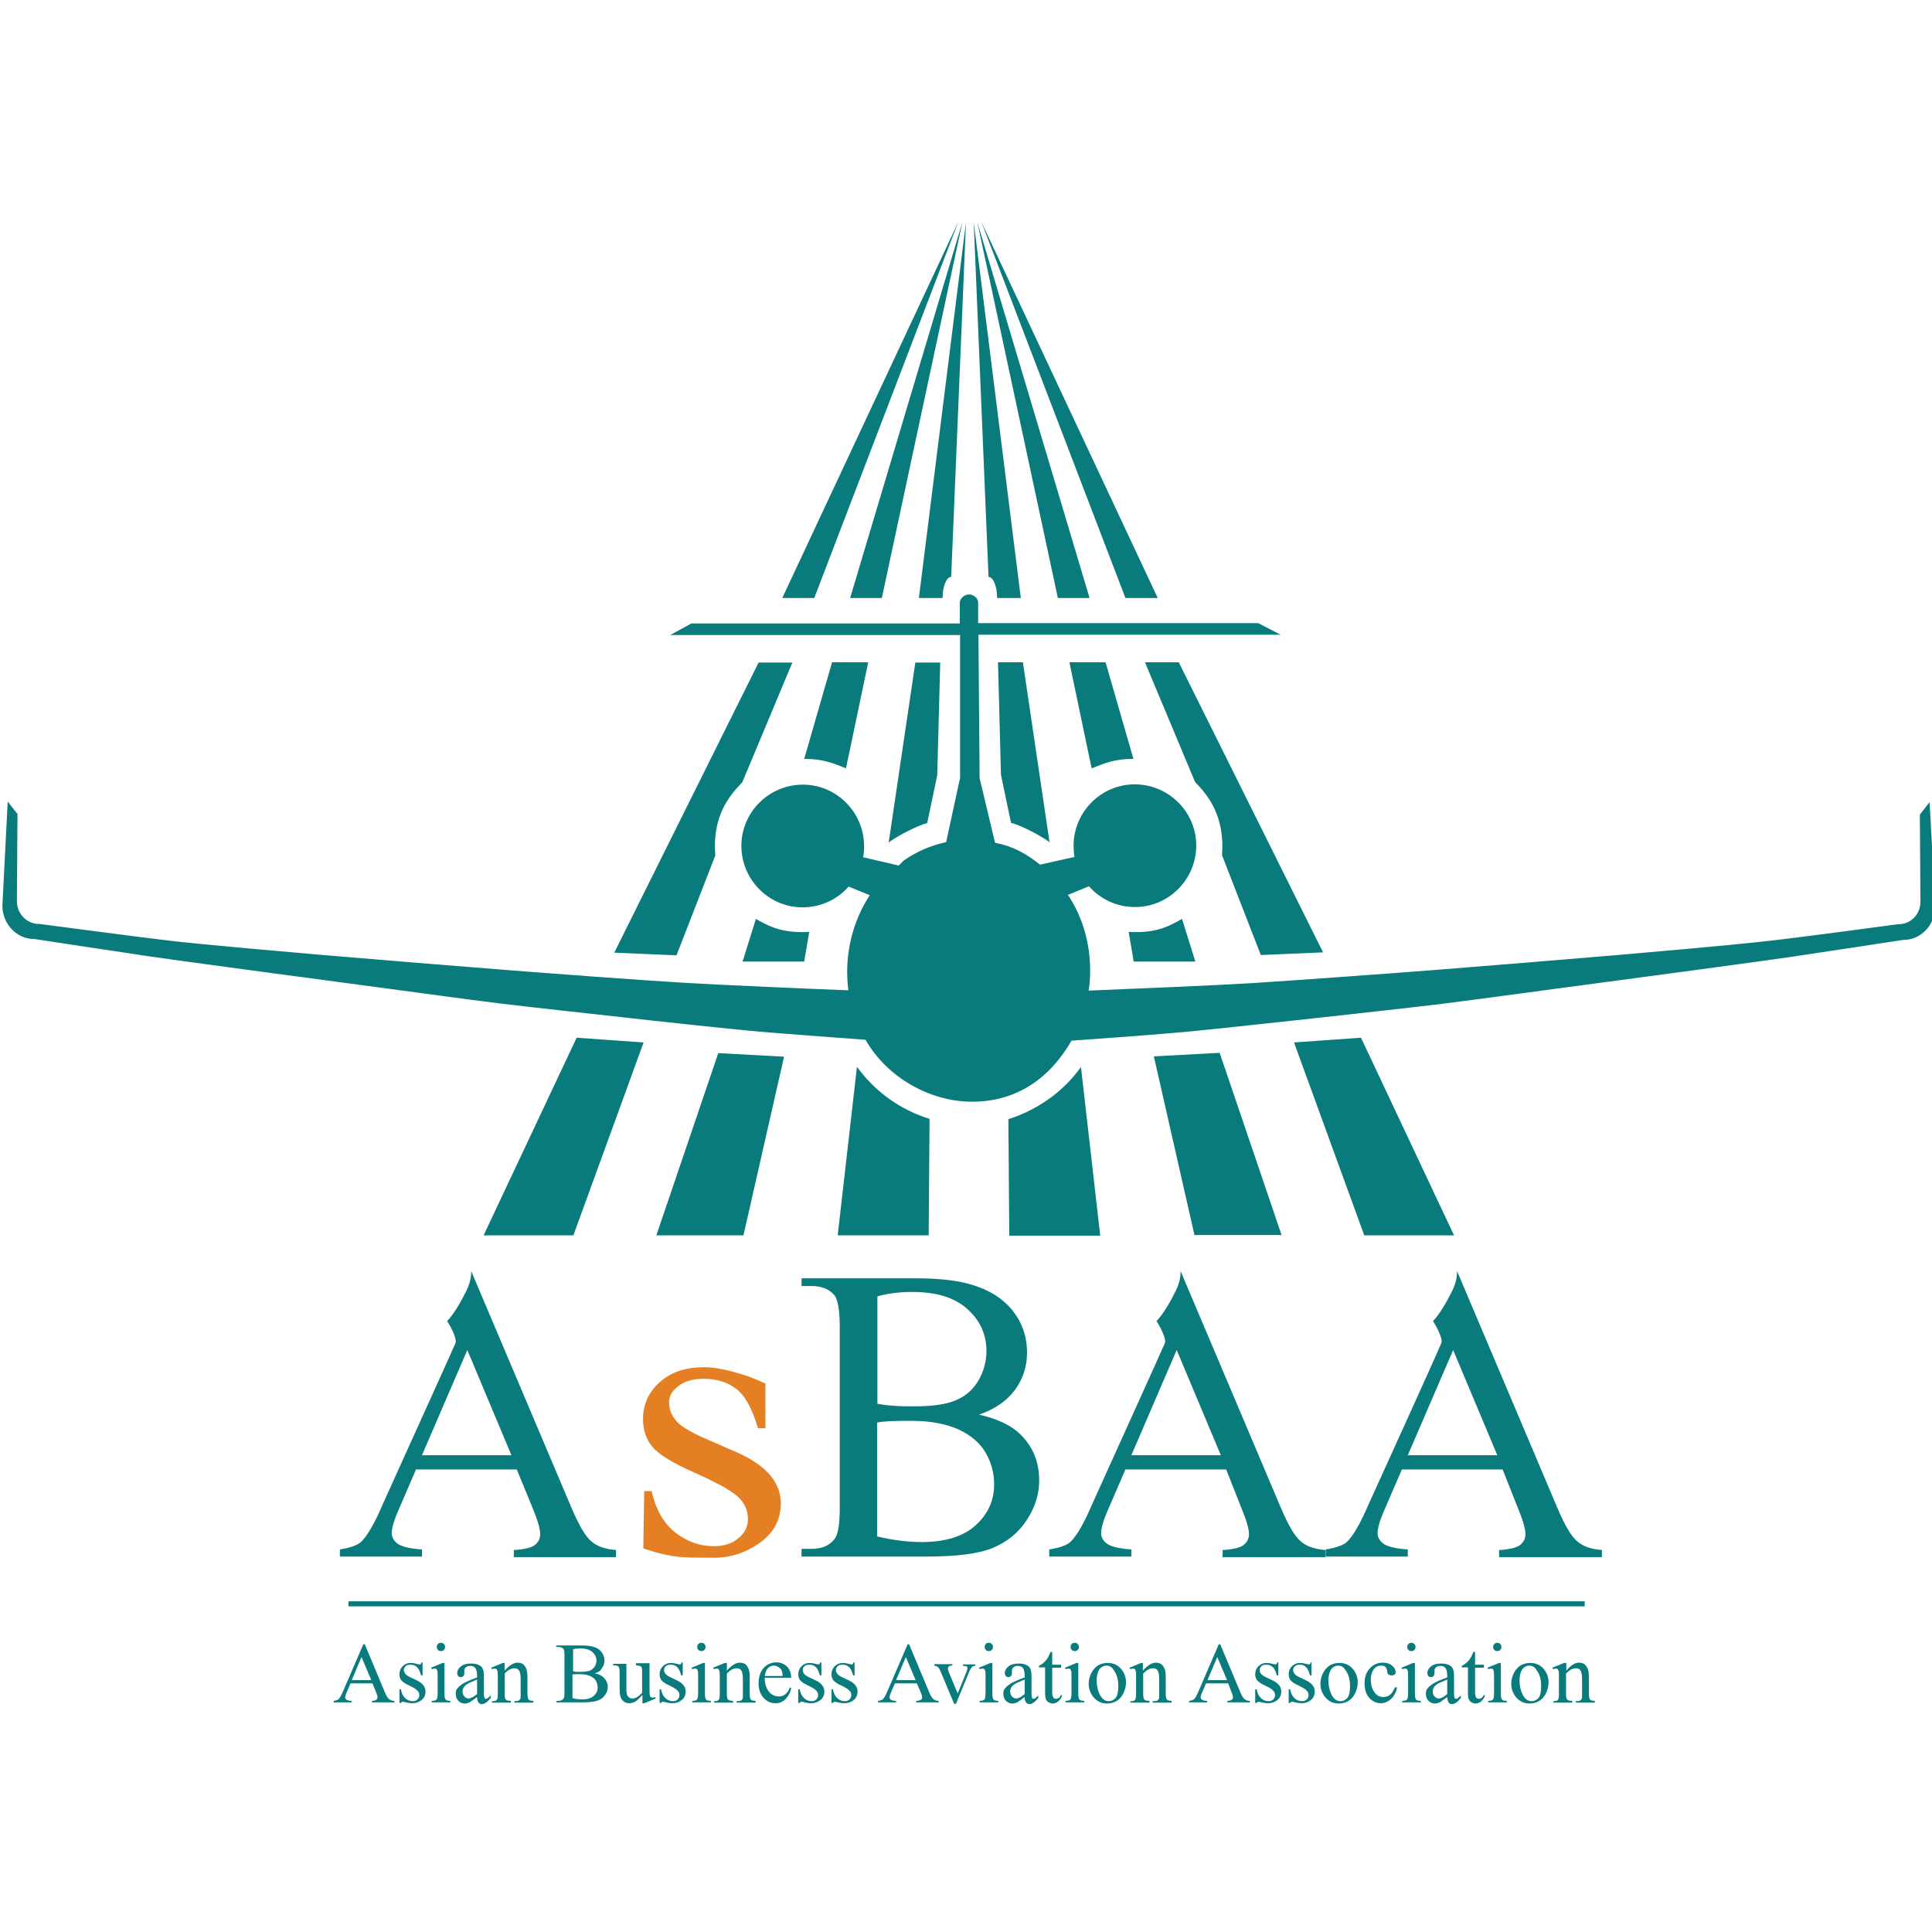 <?xml version="1.0" encoding="UTF-8"?> <svg xmlns="http://www.w3.org/2000/svg" xmlns:xlink="http://www.w3.org/1999/xlink" version="1.1" id="layer" x="0px" y="0px" viewBox="-153 -46 652 652" style="enable-background:new -153 -46 652 652;" xml:space="preserve"> <style type="text/css"> .st0{fill:#0A7B7C;} .st1{fill:#E47F24;} </style> <rect x="-35.4" y="494.4" class="st0" width="417.2" height="1.7"></rect> <path class="st0" d="M-27.3,522.1h-7.4l-1.3,3c-0.3,0.7-0.5,1.3-0.5,1.7c0,0.3,0.1,0.5,0.4,0.8c0.3,0.2,0.9,0.4,1.8,0.4v0.5h-6.1 V528c0.8-0.1,1.3-0.3,1.6-0.5c0.5-0.5,1-1.4,1.6-2.8l6.8-15.8h0.5l6.7,16c0.5,1.3,1,2.1,1.5,2.5c0.4,0.4,1.1,0.6,1.8,0.6v0.5h-7.6 V528c0.8,0,1.3-0.2,1.5-0.4c0.3-0.2,0.4-0.5,0.4-0.8c0-0.4-0.2-1.1-0.6-2L-27.3,522.1z M-27.7,521l-3.3-7.8l-3.3,7.8H-27.7z M-10.8,515.2c-0.1,0.2-0.2,0.4-0.3,0.4c-0.1,0.1-0.2,0.1-0.3,0.1c-0.2,0-0.5-0.1-1-0.2c-0.7-0.2-1.3-0.3-1.9-0.3 c-1.2,0-2.1,0.4-2.8,1.1c-0.7,0.7-1.1,1.6-1.1,2.7c0,0.8,0.2,1.5,0.6,2c0.4,0.5,1.3,1.2,2.7,1.8c1.4,0.7,2.3,1.2,2.7,1.7 c0.5,0.4,0.7,1,0.7,1.6c0,0.5-0.2,1-0.6,1.4c-0.4,0.4-0.9,0.6-1.6,0.6c-0.9,0-1.8-0.3-2.5-1c-0.8-0.7-1.3-1.7-1.5-3h-0.5v4.6h0.5 c0.1-0.2,0.3-0.4,0.5-0.4c0.2,0,0.4,0,0.8,0.1c1,0.3,1.9,0.4,2.7,0.4c1.1,0,2.1-0.4,3-1.1c0.9-0.7,1.3-1.7,1.3-2.9 c0-1.5-1-2.8-2.9-3.7l-2.1-1c-0.9-0.4-1.5-0.8-1.8-1.2c-0.3-0.4-0.5-0.8-0.5-1.4c0-0.4,0.2-0.8,0.6-1.2c0.4-0.4,0.9-0.5,1.6-0.5 c0.9,0,1.6,0.2,2.2,0.8c0.6,0.5,1,1.4,1.4,2.8h0.5v-4.4H-10.8z M-3,515.2v10.4c0,0.8,0.1,1.4,0.2,1.6c0.1,0.3,0.3,0.5,0.5,0.6 C-2,527.9-1.6,528-1,528v0.5h-6.3V528c0.6,0,1.1-0.1,1.3-0.2c0.2-0.1,0.4-0.3,0.5-0.6c0.1-0.3,0.2-0.8,0.2-1.6v-5 c0-1.4,0-2.3-0.1-2.7c-0.1-0.3-0.2-0.5-0.3-0.6c-0.1-0.1-0.3-0.2-0.6-0.2c-0.3,0-0.6,0.1-1,0.2l-0.2-0.5l3.9-1.6H-3z M-4.2,508.4 c0.4,0,0.7,0.1,1,0.4c0.3,0.3,0.4,0.6,0.4,1c0,0.4-0.1,0.7-0.4,1c-0.3,0.3-0.6,0.4-1,0.4c-0.4,0-0.7-0.1-1-0.4 c-0.3-0.3-0.4-0.6-0.4-1c0-0.4,0.1-0.7,0.4-1C-4.9,508.5-4.6,508.4-4.2,508.4 M8,526.7c-1.3,1-2.2,1.6-2.5,1.8 c-0.5,0.2-1.1,0.4-1.6,0.4c-0.9,0-1.6-0.3-2.2-0.9c-0.6-0.6-0.9-1.4-0.9-2.4c0-0.6,0.1-1.2,0.4-1.6c0.4-0.6,1.1-1.2,2-1.8 c1-0.6,2.6-1.3,4.8-2.1v-0.5c0-1.3-0.2-2.2-0.6-2.7c-0.4-0.5-1-0.7-1.8-0.7c-0.6,0-1.1,0.2-1.4,0.5c-0.4,0.3-0.5,0.7-0.5,1.1l0,0.8 c0,0.4-0.1,0.8-0.3,1c-0.2,0.2-0.5,0.4-0.9,0.4c-0.3,0-0.6-0.1-0.9-0.4c-0.2-0.3-0.3-0.6-0.3-1c0-0.8,0.4-1.6,1.2-2.2 c0.8-0.7,2-1,3.5-1c1.2,0,2.1,0.2,2.8,0.6c0.6,0.3,1,0.8,1.2,1.4c0.2,0.4,0.3,1.2,0.3,2.5v4.4c0,1.2,0,2,0.1,2.3 c0.1,0.3,0.1,0.5,0.2,0.6c0.1,0.1,0.2,0.1,0.4,0.1s0.3,0,0.4-0.1c0.2-0.1,0.6-0.5,1.2-1v0.8c-1.1,1.4-2.1,2.1-3,2.1 c-0.5,0-0.8-0.2-1.1-0.5C8.1,528,8,527.4,8,526.7 M8,525.7v-4.9c-1.4,0.6-2.3,1-2.8,1.2c-0.7,0.4-1.3,0.8-1.6,1.3 c-0.3,0.4-0.5,0.9-0.5,1.5c0,0.7,0.2,1.2,0.6,1.7c0.4,0.4,0.9,0.7,1.4,0.7C5.8,527.2,6.8,526.7,8,525.7 M17.3,515.2h-0.6l-3.9,1.6 l0.2,0.5c0.4-0.1,0.7-0.2,1-0.2c0.2,0,0.4,0.1,0.6,0.2c0.1,0.1,0.2,0.4,0.3,0.7c0.1,0.3,0.1,1.3,0.1,2.9v4.8c0,0.9-0.1,1.6-0.3,1.9 c-0.2,0.3-0.7,0.5-1.3,0.5H13v0.5h6.4V528c-0.7,0-1.2-0.1-1.4-0.2c-0.2-0.1-0.4-0.3-0.5-0.6c-0.1-0.2-0.2-0.7-0.2-1.6v-6.8 c1.1-1.2,2.2-1.8,3.4-1.8c0.7,0,1.2,0.3,1.5,0.8c0.3,0.5,0.5,1.4,0.5,2.6v5.3c0,0.7,0,1.2,0,1.3c-0.1,0.4-0.3,0.6-0.5,0.8 c-0.2,0.2-0.7,0.3-1.3,0.3h-0.3v0.5H27V528c-0.6,0-1-0.1-1.3-0.2c-0.2-0.1-0.4-0.3-0.5-0.6c-0.1-0.3-0.2-0.8-0.2-1.7v-5.5 c0-1.2-0.1-2-0.3-2.6c-0.3-0.8-0.7-1.4-1.2-1.8c-0.5-0.3-1.1-0.5-1.8-0.5c-1.4,0-2.8,0.9-4.4,2.7V515.2z M47.7,518.7 c1.3,0.3,2.3,0.7,3,1.4c0.9,0.9,1.4,1.9,1.4,3.2c0,1-0.3,1.9-0.9,2.7c-0.6,0.9-1.4,1.5-2.5,1.9c-1.1,0.4-2.7,0.6-4.8,0.6h-9.1V528 h0.7c0.8,0,1.4-0.3,1.7-0.8c0.2-0.3,0.3-1,0.3-2.1v-12.4c0-1.2-0.1-2-0.4-2.3c-0.4-0.4-0.9-0.6-1.7-0.6h-0.7v-0.5h8.3 c1.5,0,2.8,0.1,3.7,0.3c1.4,0.3,2.5,0.9,3.2,1.8c0.7,0.9,1.1,1.9,1.1,3c0,1-0.3,1.8-0.9,2.6C49.7,517.8,48.9,518.4,47.7,518.7 M40.3,518c0.3,0.1,0.8,0.1,1.2,0.2c0.5,0,1,0,1.5,0c1.4,0,2.4-0.2,3.1-0.4c0.7-0.3,1.2-0.8,1.6-1.4c0.4-0.6,0.6-1.3,0.6-2 c0-1.1-0.5-2.1-1.4-2.9c-0.9-0.8-2.3-1.2-4-1.2c-0.9,0-1.8,0.1-2.5,0.3V518z M40.3,527.1c1.1,0.3,2.2,0.4,3.2,0.4 c1.7,0,3-0.4,3.9-1.2c0.9-0.8,1.3-1.7,1.3-2.9c0-0.7-0.2-1.5-0.6-2.2c-0.4-0.7-1.1-1.2-2-1.6c-0.9-0.4-2-0.6-3.4-0.6 c-0.6,0-1.1,0-1.5,0c-0.4,0-0.8,0.1-1,0.1V527.1z M61.6,515.5v0.5c0.8,0,1.4,0.2,1.7,0.4c0.3,0.3,0.4,0.8,0.4,1.5v7.4 c-0.7,0.7-1.3,1.2-1.8,1.5c-0.5,0.3-1,0.4-1.4,0.4c-0.6,0-1.1-0.2-1.5-0.6c-0.4-0.4-0.6-1.2-0.6-2.4v-8.7h-4.5v0.5 c0.7,0,1.1,0,1.4,0.2c0.3,0.1,0.5,0.3,0.6,0.5c0.1,0.2,0.2,0.7,0.2,1.3v5.8c0,1.2,0.1,2.1,0.3,2.8c0.2,0.7,0.6,1.2,1.1,1.6 c0.5,0.4,1.2,0.6,1.9,0.6c0.6,0,1.3-0.2,1.9-0.5c0.6-0.3,1.4-1.1,2.5-2.3v2.8h0.6l3.9-1.6l-0.2-0.5c-0.4,0.2-0.7,0.2-1,0.2 c-0.2,0-0.4-0.1-0.5-0.2c-0.2-0.1-0.3-0.4-0.3-0.7c-0.1-0.3-0.1-1.3-0.1-2.8v-7.9H61.6z M77,515.2c-0.1,0.2-0.2,0.4-0.3,0.4 c-0.1,0.1-0.2,0.1-0.3,0.1c-0.2,0-0.5-0.1-1-0.2c-0.7-0.2-1.3-0.3-1.9-0.3c-1.2,0-2.1,0.4-2.8,1.1c-0.7,0.7-1.1,1.6-1.1,2.7 c0,0.8,0.2,1.5,0.6,2c0.4,0.5,1.3,1.2,2.7,1.8c1.4,0.7,2.3,1.2,2.7,1.7c0.5,0.4,0.7,1,0.7,1.6c0,0.5-0.2,1-0.6,1.4 c-0.4,0.4-0.9,0.6-1.6,0.6c-0.9,0-1.8-0.3-2.5-1c-0.8-0.7-1.3-1.7-1.5-3h-0.5v4.6h0.5c0.1-0.2,0.3-0.4,0.5-0.4c0.2,0,0.4,0,0.8,0.1 c1,0.3,1.9,0.4,2.7,0.4c1.1,0,2.1-0.4,3-1.1c0.9-0.7,1.3-1.7,1.3-2.9c0-1.5-1-2.8-2.9-3.7l-2.1-1c-0.9-0.4-1.5-0.8-1.8-1.2 c-0.3-0.4-0.5-0.8-0.5-1.4c0-0.4,0.2-0.8,0.6-1.2c0.4-0.4,0.9-0.5,1.6-0.5c0.9,0,1.6,0.2,2.2,0.8c0.6,0.5,1,1.4,1.4,2.8h0.5v-4.4H77 z M84.9,515.2v10.4c0,0.8,0.1,1.4,0.2,1.6c0.1,0.3,0.3,0.5,0.5,0.6c0.2,0.1,0.7,0.2,1.3,0.2v0.5h-6.3V528c0.6,0,1.1-0.1,1.3-0.2 c0.2-0.1,0.4-0.3,0.5-0.6c0.1-0.3,0.2-0.8,0.2-1.6v-5c0-1.4,0-2.3-0.1-2.7c-0.1-0.3-0.2-0.5-0.3-0.6c-0.1-0.1-0.3-0.2-0.6-0.2 c-0.3,0-0.6,0.1-1,0.2l-0.2-0.5l3.9-1.6H84.9z M83.7,508.4c0.4,0,0.7,0.1,1,0.4c0.3,0.3,0.4,0.6,0.4,1c0,0.4-0.1,0.7-0.4,1 c-0.3,0.3-0.6,0.4-1,0.4c-0.4,0-0.7-0.1-1-0.4c-0.3-0.3-0.4-0.6-0.4-1c0-0.4,0.1-0.7,0.4-1C82.9,508.5,83.3,508.4,83.7,508.4 M92.2,515.2h-0.6l-3.9,1.6l0.2,0.5c0.4-0.1,0.7-0.2,1-0.2c0.2,0,0.4,0.1,0.6,0.2c0.1,0.1,0.2,0.4,0.3,0.7c0.1,0.3,0.1,1.3,0.1,2.9 v4.8c0,0.9-0.1,1.6-0.3,1.9c-0.2,0.3-0.7,0.5-1.3,0.5h-0.3v0.5h6.4V528c-0.7,0-1.2-0.1-1.4-0.2c-0.2-0.1-0.4-0.3-0.5-0.6 c-0.1-0.2-0.2-0.7-0.2-1.6v-6.8c1.1-1.2,2.2-1.8,3.4-1.8c0.7,0,1.2,0.3,1.5,0.8c0.3,0.5,0.5,1.4,0.5,2.6v5.3c0,0.7,0,1.2,0,1.3 c-0.1,0.4-0.3,0.6-0.5,0.8c-0.2,0.2-0.7,0.3-1.3,0.3h-0.3v0.5h6.4V528c-0.6,0-1-0.1-1.3-0.2c-0.2-0.1-0.4-0.3-0.5-0.6 c-0.1-0.3-0.2-0.8-0.2-1.7v-5.5c0-1.2-0.1-2-0.3-2.6c-0.3-0.8-0.7-1.4-1.2-1.8c-0.5-0.3-1.1-0.5-1.8-0.5c-1.4,0-2.8,0.9-4.4,2.7 V515.2z M105.1,520.4c0,1.9,0.5,3.4,1.4,4.5c0.9,1.1,2.1,1.6,3.3,1.6c0.8,0,1.6-0.2,2.2-0.7c0.6-0.5,1.2-1.3,1.6-2.4l0.4,0.3 c-0.2,1.3-0.8,2.5-1.7,3.5c-1,1.1-2.2,1.6-3.6,1.6c-1.6,0-2.9-0.6-4-1.8c-1.1-1.2-1.7-2.8-1.7-4.9c0-2.2,0.6-4,1.7-5.2 c1.1-1.2,2.6-1.9,4.3-1.9c1.4,0,2.6,0.5,3.6,1.4c0.9,1,1.4,2.2,1.4,3.8H105.1z M105.1,519.6h6c0-0.8-0.1-1.4-0.3-1.8 c-0.2-0.5-0.6-0.9-1.1-1.2c-0.5-0.3-1-0.5-1.5-0.5c-0.8,0-1.5,0.3-2.1,0.9C105.6,517.7,105.2,518.5,105.1,519.6 M123.8,515.2 c-0.1,0.2-0.2,0.4-0.3,0.4c-0.1,0.1-0.2,0.1-0.3,0.1c-0.2,0-0.5-0.1-1-0.2c-0.7-0.2-1.3-0.3-1.9-0.3c-1.2,0-2.1,0.4-2.8,1.1 c-0.7,0.7-1.1,1.6-1.1,2.7c0,0.8,0.2,1.5,0.6,2c0.4,0.5,1.3,1.2,2.7,1.8c1.4,0.7,2.3,1.2,2.7,1.7c0.5,0.4,0.7,1,0.7,1.6 c0,0.5-0.2,1-0.6,1.4c-0.4,0.4-0.9,0.6-1.6,0.6c-0.9,0-1.8-0.3-2.5-1c-0.8-0.7-1.3-1.7-1.5-3h-0.5v4.6h0.5c0.1-0.2,0.3-0.4,0.5-0.4 c0.2,0,0.4,0,0.8,0.1c1,0.3,1.9,0.4,2.7,0.4c1.1,0,2.1-0.4,3-1.1c0.9-0.7,1.3-1.7,1.3-2.9c0-1.5-1-2.8-2.9-3.7l-2.1-1 c-0.9-0.4-1.5-0.8-1.8-1.2c-0.3-0.4-0.5-0.8-0.5-1.4c0-0.4,0.2-0.8,0.6-1.2c0.4-0.4,0.9-0.5,1.6-0.5c0.9,0,1.6,0.2,2.2,0.8 c0.6,0.5,1,1.4,1.4,2.8h0.5v-4.4H123.8z M135,515.2c-0.1,0.2-0.2,0.4-0.3,0.4c-0.1,0.1-0.2,0.1-0.3,0.1c-0.2,0-0.5-0.1-1-0.2 c-0.7-0.2-1.3-0.3-1.9-0.3c-1.2,0-2.1,0.4-2.8,1.1c-0.7,0.7-1.1,1.6-1.1,2.7c0,0.8,0.2,1.5,0.6,2c0.4,0.5,1.3,1.2,2.7,1.8 c1.4,0.7,2.3,1.2,2.7,1.7c0.5,0.4,0.7,1,0.7,1.6c0,0.5-0.2,1-0.6,1.4c-0.4,0.4-0.9,0.6-1.6,0.6c-0.9,0-1.8-0.3-2.5-1 c-0.8-0.7-1.3-1.7-1.5-3h-0.5v4.6h0.5c0.1-0.2,0.3-0.4,0.5-0.4c0.2,0,0.4,0,0.8,0.1c1,0.3,1.9,0.4,2.7,0.4c1.1,0,2.1-0.4,3-1.1 c0.9-0.7,1.3-1.7,1.3-2.9c0-1.5-1-2.8-2.9-3.7l-2.1-1c-0.9-0.4-1.5-0.8-1.8-1.2c-0.3-0.4-0.5-0.8-0.5-1.4c0-0.4,0.2-0.8,0.6-1.2 c0.4-0.4,0.9-0.5,1.6-0.5c0.9,0,1.6,0.2,2.2,0.8c0.6,0.5,1,1.4,1.4,2.8h0.5v-4.4H135z M156.4,522.1H149l-1.3,3 c-0.3,0.7-0.5,1.3-0.5,1.7c0,0.3,0.1,0.5,0.4,0.8c0.3,0.2,0.9,0.4,1.8,0.4v0.5h-6.1V528c0.8-0.1,1.3-0.3,1.6-0.5 c0.5-0.5,1-1.4,1.6-2.8l6.8-15.8h0.5l6.7,16c0.5,1.3,1,2.1,1.5,2.5c0.4,0.4,1.1,0.6,1.8,0.6v0.5h-7.6V528c0.8,0,1.3-0.2,1.6-0.4 c0.3-0.2,0.4-0.5,0.4-0.8c0-0.4-0.2-1.1-0.6-2L156.4,522.1z M156,521l-3.3-7.8l-3.3,7.8H156z M162.2,516.1c0.5,0.1,0.8,0.2,0.9,0.2 c0.3,0.2,0.5,0.3,0.7,0.6c0.2,0.2,0.4,0.6,0.6,1.1l4.6,11h0.6l4.6-11.1c0.3-0.7,0.6-1.1,0.9-1.4c0.2-0.2,0.5-0.3,1-0.3v-0.5H172v0.5 c0.5,0,0.8,0,1,0.1c0.2,0,0.3,0.2,0.4,0.3c0.1,0.1,0.1,0.2,0.1,0.3c0,0.3-0.1,0.7-0.3,1.2l-3,7.4l-3-7.2c-0.2-0.5-0.3-0.8-0.3-1.2 c0-0.3,0.1-0.5,0.3-0.7c0.2-0.2,0.5-0.3,0.8-0.3h0.4v-0.5h-6.1V516.1z M181.9,515.2v10.4c0,0.8,0.1,1.4,0.2,1.6 c0.1,0.3,0.3,0.5,0.5,0.6c0.2,0.1,0.7,0.2,1.3,0.2v0.5h-6.3V528c0.6,0,1.1-0.1,1.3-0.2c0.2-0.1,0.4-0.3,0.5-0.6 c0.1-0.3,0.2-0.8,0.2-1.6v-5c0-1.4,0-2.3-0.1-2.7c-0.1-0.3-0.2-0.5-0.3-0.6c-0.1-0.1-0.3-0.2-0.6-0.2c-0.3,0-0.6,0.1-1,0.2l-0.2-0.5 l3.9-1.6H181.9z M180.7,508.4c0.4,0,0.7,0.1,1,0.4c0.3,0.3,0.4,0.6,0.4,1c0,0.4-0.1,0.7-0.4,1c-0.3,0.3-0.6,0.4-1,0.4 c-0.4,0-0.7-0.1-1-0.4c-0.3-0.3-0.4-0.6-0.4-1c0-0.4,0.1-0.7,0.4-1C179.9,508.5,180.3,508.4,180.7,508.4 M192.8,526.7 c-1.3,1-2.2,1.6-2.5,1.8c-0.5,0.2-1.1,0.4-1.6,0.4c-0.9,0-1.6-0.3-2.2-0.9c-0.6-0.6-0.9-1.4-0.9-2.4c0-0.6,0.1-1.2,0.4-1.6 c0.4-0.6,1.1-1.2,2-1.8c1-0.6,2.5-1.3,4.8-2.1v-0.5c0-1.3-0.2-2.2-0.6-2.7c-0.4-0.5-1-0.7-1.8-0.7c-0.6,0-1.1,0.2-1.4,0.5 c-0.4,0.3-0.5,0.7-0.5,1.1l0,0.8c0,0.4-0.1,0.8-0.3,1c-0.2,0.2-0.5,0.4-0.9,0.4c-0.3,0-0.6-0.1-0.9-0.4c-0.2-0.3-0.3-0.6-0.3-1 c0-0.8,0.4-1.6,1.2-2.2c0.8-0.7,2-1,3.5-1c1.2,0,2.1,0.2,2.8,0.6c0.6,0.3,1,0.8,1.2,1.4c0.2,0.4,0.3,1.2,0.3,2.5v4.4 c0,1.2,0,2,0.1,2.3c0.1,0.3,0.1,0.5,0.2,0.6c0.1,0.1,0.2,0.1,0.4,0.1c0.2,0,0.3,0,0.4-0.1c0.2-0.1,0.6-0.5,1.2-1v0.8 c-1.1,1.4-2.1,2.1-3,2.1c-0.5,0-0.8-0.2-1.1-0.5C192.9,528,192.8,527.4,192.8,526.7 M192.8,525.7v-4.9c-1.4,0.6-2.3,1-2.8,1.2 c-0.7,0.4-1.3,0.8-1.6,1.3c-0.3,0.4-0.5,0.9-0.5,1.5c0,0.7,0.2,1.2,0.6,1.7c0.4,0.4,0.9,0.7,1.4,0.7 C190.7,527.2,191.6,526.7,192.8,525.7 M201.6,511.3c-0.4,1-0.7,1.6-0.9,2c-0.4,0.7-0.9,1.3-1.5,1.8c-0.5,0.5-1.1,0.8-1.6,1.1v0.5 h2.1v8.7c0,0.9,0.1,1.6,0.3,2.1c0.2,0.4,0.5,0.8,0.9,1c0.4,0.2,0.8,0.4,1.3,0.4c0.6,0,1.3-0.2,1.9-0.7c0.6-0.5,1.1-1.2,1.4-2.1H205 c-0.2,0.4-0.4,0.7-0.7,0.9c-0.3,0.2-0.6,0.3-0.9,0.3c-0.4,0-0.7-0.1-0.9-0.4c-0.2-0.3-0.4-0.9-0.4-1.7v-8.4h3v-1h-3v-4.3H201.6z M210.9,515.2v10.4c0,0.8,0.1,1.4,0.2,1.6c0.1,0.3,0.3,0.5,0.5,0.6c0.2,0.1,0.7,0.2,1.3,0.2v0.5h-6.3V528c0.6,0,1.1-0.1,1.3-0.2 c0.2-0.1,0.4-0.3,0.5-0.6c0.1-0.3,0.2-0.8,0.2-1.6v-5c0-1.4,0-2.3-0.1-2.7c-0.1-0.3-0.2-0.5-0.3-0.6c-0.1-0.1-0.3-0.2-0.6-0.2 c-0.3,0-0.6,0.1-1,0.2l-0.2-0.5l3.9-1.6H210.9z M209.7,508.4c0.4,0,0.7,0.1,1,0.4c0.3,0.3,0.4,0.6,0.4,1c0,0.4-0.1,0.7-0.4,1 c-0.3,0.3-0.6,0.4-1,0.4c-0.4,0-0.7-0.1-1-0.4c-0.3-0.3-0.4-0.6-0.4-1c0-0.4,0.1-0.7,0.4-1C208.9,508.5,209.3,508.4,209.7,508.4 M220.8,515.2c2,0,3.5,0.7,4.7,2.2c1,1.3,1.5,2.7,1.5,4.4c0,1.2-0.3,2.3-0.8,3.5c-0.6,1.2-1.3,2.1-2.3,2.7c-1,0.6-2.1,0.9-3.3,0.9 c-2,0-3.5-0.8-4.7-2.3c-1-1.3-1.5-2.8-1.5-4.4c0-1.2,0.3-2.4,0.9-3.6c0.6-1.2,1.4-2,2.3-2.6C218.7,515.4,219.7,515.2,220.8,515.2 M220.3,516.1c-0.5,0-1,0.2-1.5,0.5c-0.5,0.3-0.9,0.8-1.2,1.6c-0.3,0.7-0.5,1.7-0.5,2.9c0,1.9,0.4,3.5,1.1,4.9 c0.8,1.4,1.7,2.1,3,2.1c0.9,0,1.7-0.4,2.3-1.1c0.6-0.7,0.9-2,0.9-3.9c0-2.3-0.5-4.1-1.5-5.4C222.2,516.5,221.4,516.1,220.3,516.1 M232.7,515.2h-0.6l-3.9,1.6l0.2,0.5c0.4-0.1,0.7-0.2,1-0.2c0.2,0,0.4,0.1,0.6,0.2c0.1,0.1,0.2,0.4,0.3,0.7c0.1,0.3,0.1,1.3,0.1,2.9 v4.8c0,0.9-0.1,1.6-0.3,1.9c-0.2,0.3-0.7,0.5-1.3,0.5h-0.3v0.5h6.4V528c-0.7,0-1.2-0.1-1.4-0.2c-0.2-0.1-0.4-0.3-0.5-0.6 c-0.1-0.2-0.2-0.7-0.2-1.6v-6.8c1.1-1.2,2.2-1.8,3.4-1.8c0.7,0,1.2,0.3,1.5,0.8c0.3,0.5,0.5,1.4,0.5,2.6v5.3c0,0.7,0,1.2,0,1.3 c-0.1,0.4-0.3,0.6-0.5,0.8c-0.2,0.2-0.7,0.3-1.3,0.3H236v0.5h6.4V528c-0.6,0-1-0.1-1.3-0.2c-0.2-0.1-0.4-0.3-0.5-0.6 c-0.1-0.3-0.2-0.8-0.2-1.7v-5.5c0-1.2-0.1-2-0.3-2.6c-0.3-0.8-0.7-1.4-1.2-1.8c-0.5-0.3-1.1-0.5-1.8-0.5c-1.4,0-2.8,0.9-4.4,2.7 V515.2z M261.5,522.1H254l-1.3,3c-0.3,0.7-0.5,1.3-0.5,1.7c0,0.3,0.1,0.5,0.4,0.8c0.3,0.2,0.9,0.4,1.8,0.4v0.5h-6.1V528 c0.8-0.1,1.3-0.3,1.6-0.5c0.5-0.5,1-1.4,1.6-2.8l6.8-15.8h0.5l6.7,16c0.5,1.3,1,2.1,1.5,2.5c0.4,0.4,1.1,0.6,1.8,0.6v0.5h-7.6V528 c0.8,0,1.3-0.2,1.5-0.4c0.3-0.2,0.4-0.5,0.4-0.8c0-0.4-0.2-1.1-0.6-2L261.5,522.1z M261.1,521l-3.3-7.8l-3.3,7.8H261.1z M278,515.2 c-0.1,0.2-0.2,0.4-0.3,0.4c-0.1,0.1-0.2,0.1-0.3,0.1c-0.2,0-0.5-0.1-1-0.2c-0.7-0.2-1.3-0.3-1.9-0.3c-1.2,0-2.1,0.4-2.8,1.1 c-0.7,0.7-1.1,1.6-1.1,2.7c0,0.8,0.2,1.5,0.6,2c0.4,0.5,1.3,1.2,2.7,1.8c1.4,0.7,2.3,1.2,2.7,1.7c0.5,0.4,0.7,1,0.7,1.6 c0,0.5-0.2,1-0.6,1.4c-0.4,0.4-0.9,0.6-1.6,0.6c-0.9,0-1.8-0.3-2.5-1c-0.8-0.7-1.3-1.7-1.5-3h-0.5v4.6h0.5c0.1-0.2,0.3-0.4,0.5-0.4 c0.2,0,0.4,0,0.8,0.1c1,0.3,1.9,0.4,2.7,0.4c1.1,0,2.1-0.4,3-1.1c0.9-0.7,1.3-1.7,1.3-2.9c0-1.5-1-2.8-2.9-3.7l-2.1-1 c-0.9-0.4-1.5-0.8-1.8-1.2c-0.3-0.4-0.5-0.8-0.5-1.4c0-0.4,0.2-0.8,0.6-1.2c0.4-0.4,0.9-0.5,1.6-0.5c0.9,0,1.6,0.2,2.2,0.8 c0.6,0.5,1,1.4,1.4,2.8h0.5v-4.4H278z M289.3,515.2c-0.1,0.2-0.2,0.4-0.3,0.4c-0.1,0.1-0.2,0.1-0.3,0.1c-0.2,0-0.5-0.1-1-0.2 c-0.7-0.2-1.3-0.3-1.9-0.3c-1.2,0-2.1,0.4-2.8,1.1c-0.7,0.7-1.1,1.6-1.1,2.7c0,0.8,0.2,1.5,0.6,2c0.4,0.5,1.3,1.2,2.7,1.8 c1.4,0.7,2.3,1.2,2.7,1.7c0.5,0.4,0.7,1,0.7,1.6c0,0.5-0.2,1-0.6,1.4c-0.4,0.4-0.9,0.6-1.6,0.6c-0.9,0-1.8-0.3-2.5-1 c-0.8-0.7-1.3-1.7-1.5-3h-0.5v4.6h0.5c0.1-0.2,0.3-0.4,0.5-0.4c0.2,0,0.4,0,0.8,0.1c1,0.3,1.9,0.4,2.7,0.4c1.1,0,2.1-0.4,3-1.1 c0.9-0.7,1.3-1.7,1.3-2.9c0-1.5-1-2.8-2.9-3.7l-2.1-1c-0.9-0.4-1.5-0.8-1.8-1.2c-0.3-0.4-0.5-0.8-0.5-1.4c0-0.4,0.2-0.8,0.6-1.2 c0.4-0.4,0.9-0.5,1.6-0.5c0.9,0,1.6,0.2,2.1,0.8c0.6,0.5,1,1.4,1.4,2.8h0.5v-4.4H289.3z M299,515.2c2,0,3.5,0.7,4.7,2.2 c1,1.3,1.5,2.7,1.5,4.4c0,1.2-0.3,2.3-0.8,3.5c-0.6,1.2-1.3,2.1-2.3,2.7c-1,0.6-2.1,0.9-3.3,0.9c-2,0-3.5-0.8-4.7-2.3 c-1-1.3-1.5-2.8-1.5-4.4c0-1.2,0.3-2.4,0.9-3.6c0.6-1.2,1.4-2,2.3-2.6C296.9,515.4,297.9,515.2,299,515.2 M298.5,516.1 c-0.5,0-1,0.2-1.5,0.5c-0.5,0.3-0.9,0.8-1.2,1.6c-0.3,0.7-0.5,1.7-0.5,2.9c0,1.9,0.4,3.5,1.1,4.9c0.8,1.4,1.7,2.1,3,2.1 c0.9,0,1.7-0.4,2.3-1.1c0.6-0.7,0.9-2,0.9-3.9c0-2.3-0.5-4.1-1.5-5.4C300.4,516.5,299.6,516.1,298.5,516.1 M317.8,523.4 c-0.5,1.1-1,1.9-1.5,2.4c-0.7,0.6-1.6,0.9-2.5,0.9c-1.3,0-2.3-0.6-3.1-1.8c-0.8-1.2-1.1-2.6-1.1-4.1c0-1.5,0.4-2.7,1.2-3.7 c0.6-0.7,1.3-1,2.3-1c0.6,0,1,0.1,1.4,0.4c0.3,0.3,0.5,0.7,0.6,1.3c0,0.6,0.2,0.9,0.3,1.1c0.3,0.4,0.7,0.5,1.3,0.5 c0.4,0,0.7-0.1,1-0.3c0.2-0.2,0.3-0.5,0.3-0.9c0-0.7-0.4-1.4-1.2-2.1c-0.8-0.7-1.9-1-3.1-1c-1.7,0-3.2,0.6-4.4,1.9 c-1.2,1.3-1.8,2.9-1.8,5c0,2.1,0.5,3.8,1.6,5c1.1,1.2,2.4,1.8,3.9,1.8c1.2,0,2.4-0.5,3.4-1.4c1-0.9,1.7-2.2,2.1-3.9L317.8,523.4z M324.5,515.2v10.4c0,0.8,0.1,1.4,0.2,1.6c0.1,0.3,0.3,0.5,0.5,0.6c0.2,0.1,0.7,0.2,1.3,0.2v0.5h-6.3V528c0.6,0,1.1-0.1,1.3-0.2 c0.2-0.1,0.4-0.3,0.5-0.6c0.1-0.3,0.2-0.8,0.2-1.6v-5c0-1.4,0-2.3-0.1-2.7c-0.1-0.3-0.2-0.5-0.3-0.6c-0.1-0.1-0.3-0.2-0.6-0.2 c-0.3,0-0.6,0.1-1,0.2l-0.2-0.5l3.9-1.6H324.5z M323.3,508.4c0.4,0,0.7,0.1,1,0.4c0.3,0.3,0.4,0.6,0.4,1c0,0.4-0.1,0.7-0.4,1 c-0.3,0.3-0.6,0.4-1,0.4c-0.4,0-0.7-0.1-1-0.4c-0.3-0.3-0.4-0.6-0.4-1c0-0.4,0.1-0.7,0.4-1C322.6,508.5,322.9,508.4,323.3,508.4 M335.4,526.7c-1.3,1-2.2,1.6-2.5,1.8c-0.5,0.2-1.1,0.4-1.6,0.4c-0.9,0-1.6-0.3-2.2-0.9c-0.6-0.6-0.9-1.4-0.9-2.4 c0-0.6,0.1-1.2,0.4-1.6c0.4-0.6,1.1-1.2,2-1.8c1-0.6,2.5-1.3,4.8-2.1v-0.5c0-1.3-0.2-2.2-0.6-2.7c-0.4-0.5-1-0.7-1.8-0.7 c-0.6,0-1.1,0.2-1.4,0.5c-0.4,0.3-0.5,0.7-0.5,1.1l0,0.8c0,0.4-0.1,0.8-0.3,1c-0.2,0.2-0.5,0.4-0.9,0.4c-0.3,0-0.6-0.1-0.9-0.4 c-0.2-0.3-0.3-0.6-0.3-1c0-0.8,0.4-1.6,1.2-2.2c0.8-0.7,2-1,3.5-1c1.2,0,2.1,0.2,2.8,0.6c0.6,0.3,1,0.8,1.2,1.4 c0.2,0.4,0.3,1.2,0.3,2.5v4.4c0,1.2,0,2,0.1,2.3c0,0.3,0.1,0.5,0.2,0.6c0.1,0.1,0.2,0.1,0.4,0.1c0.2,0,0.3,0,0.4-0.1 c0.2-0.1,0.6-0.5,1.2-1v0.8c-1.1,1.4-2.1,2.1-3,2.1c-0.5,0-0.8-0.2-1.1-0.5C335.6,528,335.4,527.4,335.4,526.7 M335.4,525.7v-4.9 c-1.4,0.6-2.3,1-2.8,1.2c-0.7,0.4-1.3,0.8-1.6,1.3c-0.3,0.4-0.5,0.9-0.5,1.5c0,0.7,0.2,1.2,0.6,1.7c0.4,0.4,0.9,0.7,1.4,0.7 C333.3,527.2,334.3,526.7,335.4,525.7 M344.3,511.3c-0.4,1-0.7,1.6-0.9,2c-0.4,0.7-0.9,1.3-1.5,1.8c-0.5,0.5-1.1,0.8-1.6,1.1v0.5 h2.1v8.7c0,0.9,0.1,1.6,0.3,2.1c0.2,0.4,0.5,0.8,0.9,1c0.4,0.2,0.8,0.4,1.3,0.4c0.6,0,1.3-0.2,1.9-0.7c0.6-0.5,1.1-1.2,1.4-2.1h-0.5 c-0.2,0.4-0.4,0.7-0.7,0.9c-0.3,0.2-0.6,0.3-0.9,0.3c-0.4,0-0.7-0.1-0.9-0.4c-0.2-0.3-0.4-0.9-0.4-1.7v-8.4h3v-1h-3v-4.3H344.3z M353.5,515.2v10.4c0,0.8,0.1,1.4,0.2,1.6c0.1,0.3,0.3,0.5,0.5,0.6c0.2,0.1,0.7,0.2,1.3,0.2v0.5h-6.3V528c0.6,0,1.1-0.1,1.3-0.2 c0.2-0.1,0.4-0.3,0.5-0.6c0.1-0.3,0.2-0.8,0.2-1.6v-5c0-1.4,0-2.3-0.1-2.7c-0.1-0.3-0.2-0.5-0.3-0.6c-0.1-0.1-0.3-0.2-0.6-0.2 c-0.3,0-0.6,0.1-1,0.2l-0.2-0.5l3.9-1.6H353.5z M352.3,508.4c0.4,0,0.7,0.1,1,0.4c0.3,0.3,0.4,0.6,0.4,1c0,0.4-0.1,0.7-0.4,1 c-0.3,0.3-0.6,0.4-1,0.4c-0.4,0-0.7-0.1-1-0.4c-0.3-0.3-0.4-0.6-0.4-1c0-0.4,0.1-0.7,0.4-1C351.6,508.5,351.9,508.4,352.3,508.4 M363.4,515.2c2,0,3.5,0.7,4.7,2.2c1,1.3,1.5,2.7,1.5,4.4c0,1.2-0.3,2.3-0.8,3.5c-0.6,1.2-1.3,2.1-2.3,2.7c-1,0.6-2.1,0.9-3.3,0.9 c-2,0-3.5-0.8-4.7-2.3c-1-1.3-1.5-2.8-1.5-4.4c0-1.2,0.3-2.4,0.9-3.6c0.6-1.2,1.4-2,2.3-2.6C361.3,515.4,362.4,515.2,363.4,515.2 M363,516.1c-0.5,0-1,0.2-1.5,0.5c-0.5,0.3-0.9,0.8-1.2,1.6c-0.3,0.7-0.5,1.7-0.5,2.9c0,1.9,0.4,3.5,1.1,4.9c0.8,1.4,1.7,2.1,3,2.1 c0.9,0,1.7-0.4,2.3-1.1c0.6-0.7,0.9-2,0.9-3.9c0-2.3-0.5-4.1-1.5-5.4C364.9,516.5,364,516.1,363,516.1 M375.4,515.2h-0.6l-3.9,1.6 l0.2,0.5c0.4-0.1,0.7-0.2,1-0.2c0.2,0,0.4,0.1,0.6,0.2c0.1,0.1,0.2,0.4,0.3,0.7c0.1,0.3,0.1,1.3,0.1,2.9v4.8c0,0.9-0.1,1.6-0.3,1.9 c-0.2,0.3-0.7,0.5-1.3,0.5h-0.3v0.5h6.4V528c-0.7,0-1.2-0.1-1.4-0.2c-0.2-0.1-0.4-0.3-0.5-0.6c-0.1-0.2-0.2-0.7-0.2-1.6v-6.8 c1.1-1.2,2.2-1.8,3.4-1.8c0.7,0,1.2,0.3,1.5,0.8c0.3,0.5,0.5,1.4,0.5,2.6v5.3c0,0.7,0,1.2,0,1.3c-0.1,0.4-0.3,0.6-0.5,0.8 c-0.2,0.2-0.7,0.3-1.3,0.3h-0.3v0.5h6.4V528c-0.6,0-1-0.1-1.3-0.2c-0.2-0.1-0.4-0.3-0.5-0.6c-0.1-0.3-0.2-0.8-0.2-1.7v-5.5 c0-1.2-0.1-2-0.3-2.6c-0.3-0.8-0.7-1.4-1.2-1.8c-0.5-0.3-1.1-0.5-1.8-0.5c-1.4,0-2.8,0.9-4.3,2.7V515.2z"></path> <path class="st0" d="M21.4,449.9h-34l-6,13.9c-1.5,3.4-2.2,6-2.2,7.6c0,1.3,0.6,2.5,1.9,3.5c1.3,1,4,1.7,8.3,2v2.4h-27.7v-2.4 c3.7-0.6,6-1.5,7.1-2.5c2.2-2.1,4.6-6.3,7.3-12.6c21.4-47.3,23.3-51.5,24.6-54.5c0.8-1.8-2.8-7.5-2.8-7.5s2.6-2.3,6.5-10.2 c1.9-3.8,1.6-6.7,1.6-6.7l33.8,79.8c2.5,5.9,4.7,9.7,6.7,11.4c2,1.8,4.8,2.7,8.4,3v2.4H20.4v-2.4c3.5-0.2,5.9-0.8,7.1-1.7 c1.2-1,1.8-2.2,1.8-3.6c0-1.9-0.9-4.9-2.6-9L21.4,449.9z M19.6,445.1L4.7,409.6l-15.3,35.5H19.6z M260.8,449.9h-34l-6,13.9 c-1.5,3.4-2.2,6-2.2,7.6c0,1.3,0.6,2.5,1.9,3.5c1.3,1,4,1.7,8.3,2v2.4h-27.7v-2.4c3.7-0.6,6-1.5,7.1-2.5c2.2-2.1,4.6-6.3,7.3-12.6 c21.4-47.3,23.3-51.5,24.6-54.5c0.8-1.8-2.8-7.5-2.8-7.5s2.6-2.3,6.5-10.2c1.9-3.8,1.6-6.7,1.6-6.7l33.8,79.8 c2.5,5.9,4.7,9.7,6.7,11.4c2,1.8,4.8,2.7,8.4,3v2.4h-34.7v-2.4c3.5-0.2,5.9-0.8,7.1-1.7c1.2-1,1.8-2.2,1.8-3.6c0-1.9-0.9-4.9-2.6-9 L260.8,449.9z M259,445.1l-14.9-35.5l-15.3,35.5H259z M354.1,449.9h-34l-6,13.9c-1.5,3.4-2.2,6-2.2,7.6c0,1.3,0.6,2.5,1.9,3.5 c1.3,1,4,1.7,8.3,2v2.4h-27.7v-2.4c3.7-0.6,6-1.5,7.1-2.5c2.2-2.1,4.6-6.3,7.3-12.6c21.5-47.3,23.3-51.5,24.6-54.5 c0.8-1.8-2.8-7.5-2.8-7.5s2.6-2.3,6.5-10.2c1.9-3.8,1.6-6.7,1.6-6.7l33.8,79.8c2.5,5.9,4.7,9.7,6.7,11.4c2,1.8,4.8,2.7,8.4,3v2.4 h-34.7v-2.4c3.5-0.2,5.9-0.8,7.1-1.7c1.2-1,1.8-2.2,1.8-3.6c0-1.9-0.9-4.9-2.6-9L354.1,449.9z M352.3,445.1l-14.9-35.5l-15.3,35.5 H352.3z M177.4,431.4c6.2,1.4,10.8,3.6,13.9,6.6c4.3,4.2,6.4,9.4,6.4,15.6c0,4.7-1.4,9.1-4.2,13.4c-2.8,4.3-6.7,7.4-11.5,9.4 c-4.9,2-12.4,2.9-22.4,2.9h-42.1v-2.6h3.4c3.7,0,6.4-1.3,8-3.7c1-1.6,1.5-5,1.5-10.3V402c0-5.8-0.6-9.5-1.9-11c-1.7-2-4.3-3-7.6-3 h-3.4v-2.6H156c7.2,0,13,0.6,17.3,1.7c6.6,1.7,11.6,4.6,15.1,8.8c3.5,4.2,5.2,9.1,5.2,14.6c0,4.7-1.4,8.9-4.1,12.6 C186.7,426.8,182.7,429.6,177.4,431.4 M143,427.7c1.6,0.3,3.5,0.6,5.6,0.7c2.1,0.2,4.4,0.2,6.9,0.2c6.4,0,11.2-0.7,14.4-2.2 c3.2-1.4,5.7-3.7,7.4-6.7c1.7-3,2.6-6.3,2.6-9.8c0-5.5-2.1-10.2-6.4-14.1c-4.3-3.9-10.5-5.8-18.6-5.8c-4.4,0-8.3,0.5-11.8,1.5V427.7 z M143,472.5c5.1,1.2,10.1,1.9,15.1,1.9c7.9,0,14-1.9,18.1-5.6c4.2-3.8,6.3-8.4,6.3-13.9c0-3.6-0.9-7.2-2.8-10.5c-1.9-3.4-5-6-9.2-8 c-4.3-1.9-9.5-2.9-15.8-2.9c-2.7,0-5,0-7,0.1c-1.9,0.1-3.5,0.2-4.7,0.5V472.5z"></path> <path class="st1" d="M105.3,420.9V436h-2.5c-1.9-6.5-4.3-10.9-7.2-13.2c-2.9-2.3-6.7-3.5-11.2-3.5c-3.5,0-6.3,0.8-8.4,2.4 c-2.1,1.6-3.2,3.4-3.2,5.4c0,2.5,0.8,4.6,2.4,6.4c1.5,1.8,4.7,3.7,9.4,5.8l10.8,4.7c10,4.4,15.1,10.1,15.1,17.3 c0,5.5-2.3,9.9-7,13.3c-4.7,3.4-9.9,5.1-15.7,5.1c-4.2,0-8.9,0-11.8-0.3c-6.3-0.7-11.9-2.9-11.9-2.9l0.3-19.3h2.5 c1.4,6.2,4,10.8,7.9,13.9c3.9,3.1,8.3,4.7,13.1,4.7c3.4,0,6.2-0.9,8.3-2.7c2.2-1.8,3.2-3.9,3.2-6.5c0-3-1.2-5.6-3.6-7.7 c-2.4-2.1-7.2-4.7-14.4-7.9c-7.2-3.2-11.9-6-14.1-8.6c-2.2-2.5-3.3-5.7-3.3-9.5c0-5,1.9-9.1,5.7-12.5c3.8-3.4,8.8-5,14.9-5 c2.7,0,5.9,0.5,9.7,1.5c2.5,0.7,5.8,1.7,6.5,2.1C102.4,419.6,105.3,420.9,105.3,420.9"></path> <path class="st0" d="M170.4,28.9l-48.6,126.9H111L170.4,28.9z M171.8,28.9l-27.2,126.9h-10.7L171.8,28.9z M173,28.9l-5,119.8 c-1.6,0-2.9,3.2-2.9,7.1h-8L173,28.9z M178.2,28.9l48.6,126.9h10.9L178.2,28.9z M176.8,28.9l27.2,126.9h10.7L176.8,28.9z M175.6,28.9l5,119.8c1.6,0,2.9,3.2,2.9,7.1h8L175.6,28.9z M258.6,309.3l-22.2,1.2l13.7,60.3h29.4L258.6,309.3z M337.7,370.9 l-31.4-66.7l-22.6,1.6l23.7,65.1H337.7z M68.5,370.9h29.4l13.7-60.3l-22.2-1.2L68.5,370.9z M40.5,370.9l23.7-65.1l-22.6-1.6 l-31.4,66.7H40.5z M146.9,238.4c0.8-1,9.3-5.8,13-6.6l3.4-16.2l1-38h-8.4L146.9,238.4z M192.2,177.5h-8.4l1,38l3.4,16.2 c3.7,0.8,12.2,5.6,13,6.6L192.2,177.5z M120.1,268.5c-8.2,0.4-12.5-1.2-18-4.4l-4.5,14.4h20.8L120.1,268.5z M293.5,275.4l-48.7-97.9 h-11.4l16.9,40.4c4.5,4.6,10.1,11.6,9.1,24.7l13.1,33.7L293.5,275.4z M75.3,276.4l13.1-33.7c-1.1-13.1,4.6-20.1,9.1-24.7l16.9-40.4 H103l-48.7,97.9L75.3,276.4z M207.9,177.5l7.5,35.8c4.3-1.7,7.6-3.2,14.1-3.2l-9.4-32.6H207.9z M127.8,177.5l-9.4,32.6 c6.5,0,9.8,1.5,14.1,3.2l7.5-35.8H127.8z M211.8,314.1c-6.3,8.7-14.9,14.5-24.5,17.6l0.3,39.3h30.7L211.8,314.1z M129.7,370.9h30.7 l0.3-39.3c-9.6-3-18.2-8.9-24.5-17.6L129.7,370.9z M498.2,224.7l-3.3,4.2l0.2,29.6c-0.1,4.2-3.4,7.5-7.6,7.4c0,0-33.9,4.6-45.2,5.8 c-12.6,1.4-37.9,3.6-50.6,4.7c-15.3,1.3-45.9,3.8-61.2,5c-15.3,1.2-45.9,3.4-61.2,4.4c-11.5,0.7-44.5,2.1-54.9,2.5 c0.3-2,0.5-4.1,0.5-6.2c0.1-9.7-2.6-18.8-7.5-26.1l7.1-2.9c3.7,4.2,9.1,6.9,15.2,7c11.4,0.2,20.8-9,21-20.4c0.2-11.4-9-20.8-20.4-21 c-11.4-0.2-20.8,9-21,20.4c0,1.4,0.1,2.8,0.3,4.1l-11.6,2.6c-4.8-3.8-9.1-6.2-15.2-7.4l-5.2-21.8l-0.4-48.4h102l-7.6-3.9h-94.5v-7 c0-1.5-1.7-2.7-3.1-2.7c-1.4,0-3.1,1.3-3.1,2.8v7H80.3l-7.1,3.9H171v48.2l-4.7,21.7c-5.2,1.1-10,3.2-14.3,6.2l-1.7,1.7l-12-2.8 c0.2-1.3,0.4-2.7,0.3-4.1c-0.2-11.4-9.6-20.6-21-20.4c-11.4,0.2-20.6,9.6-20.4,21s9.6,20.6,21,20.4c6.1-0.1,11.5-2.8,15.2-7l7.1,2.9 l0.1-0.1c-4.7,7.1-7.5,15.8-7.7,25.2c0,2.4,0.1,4.7,0.4,7c-10.6-0.4-43.4-1.8-54.8-2.5c-15.3-0.9-45.9-3.2-61.2-4.4 c-15.3-1.2-45.9-3.7-61.2-5c-12.7-1.1-38-3.3-50.6-4.7c-11.3-1.3-45.2-5.8-45.2-5.8c-4.1,0.1-7.5-3.3-7.6-7.5l0.2-29.6l-3.3-4.2 l-1.8,35.3c0.1,6.2,5,11.2,10.9,11.1c0,0,28.8,4.4,38.4,5.8c9.7,1.4,29,4,38.7,5.3c10.3,1.4,30.8,4.1,41.1,5.5 c9.6,1.3,28.8,3.9,38.5,5.1c10.6,1.3,31.9,3.6,42.6,4.8c10.4,1.2,31.1,3.4,41.5,4.4c7.9,0.8,30.5,2.4,39.6,3.1 c7.1,12.5,21.5,20.9,36,20.9c15,0,26.2-7.9,33.5-20.6c8.8-0.6,31.9-2.3,39.9-3.1c10.4-1,31.1-3.3,41.5-4.4 c10.6-1.2,31.9-3.5,42.6-4.8c9.6-1.2,28.8-3.8,38.5-5.1c10.3-1.4,30.8-4.1,41.1-5.5c9.7-1.3,29-3.9,38.7-5.3 c9.6-1.4,38.3-5.8,38.3-5.8c5.9,0.1,10.8-4.9,10.9-11.1L498.2,224.7z M229.6,278.5h20.8l-4.5-14.4c-5.5,3.2-9.7,4.8-18,4.4 L229.6,278.5z"></path> </svg> 